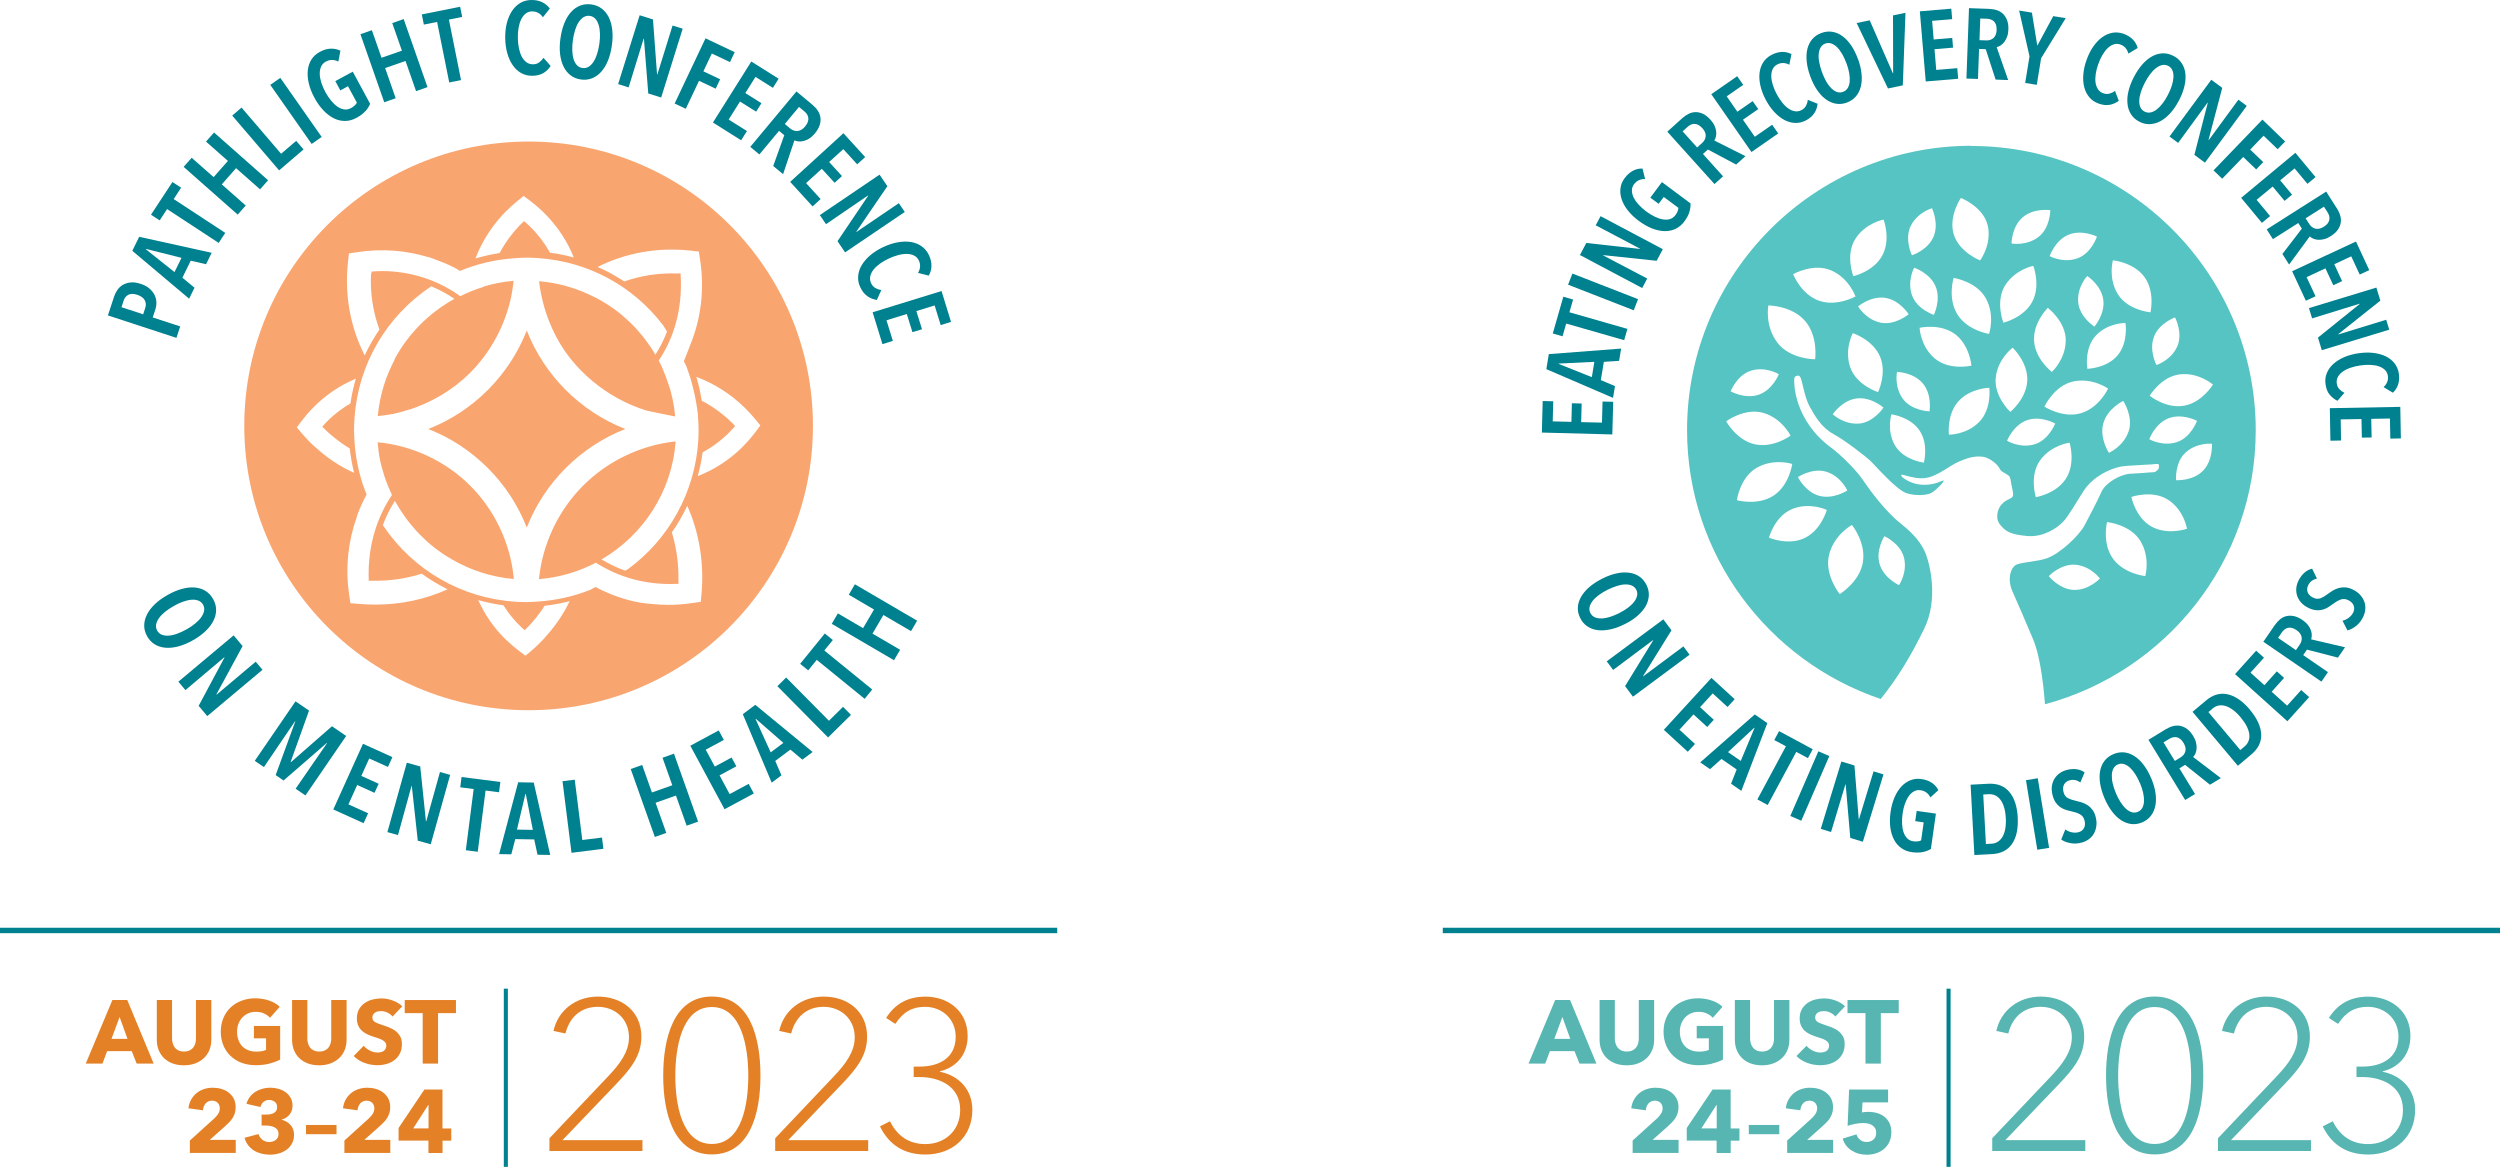 <?xml version="1.0" encoding="UTF-8"?>
<svg xmlns="http://www.w3.org/2000/svg" id="Layer_1" viewBox="0 0 478.66 223.41">
  <defs>
    <style>.cls-1{stroke-width:.78px;}.cls-1,.cls-2{fill:none;stroke:#00818f;stroke-miterlimit:10;}.cls-3{fill:#f9a56f;}.cls-4{fill:#00818f;}.cls-5{fill:#e48126;}.cls-6{fill:#56c4c2;}.cls-7{fill:#57b6b2;}.cls-2{stroke-width:1.04px;}</style>
  </defs>
  <g>
    <g>
      <path class="cls-3" d="M119.72,82.14c-8.62-3.38-15.49-10.25-18.86-18.86-3.38,8.62-10.25,15.49-18.86,18.86,8.62,3.38,15.49,10.25,18.86,18.86,3.38-8.62,10.25-15.49,18.86-18.86Z"></path>
      <path class="cls-3" d="M101.21,27.1c-30.07,0-54.44,24.37-54.44,54.44s24.37,54.44,54.44,54.44,54.44-24.37,54.44-54.44-24.37-54.44-54.44-54.44Zm-4.26,13.31c.68-.69,1.4-1.35,2.17-1.97l1.13-.92,1.17,.87c1.1,.82,2.12,1.72,3.05,2.67,2.36,2.41,4.18,5.2,5.39,8.24-1.49-.41-3.01-.72-4.56-.92-.54-.99-1.18-1.93-1.88-2.83-.9-1.15-1.91-2.23-3.08-3.22-.82,.76-1.56,1.57-2.24,2.42-.94,1.17-1.76,2.4-2.44,3.7-1.57,.24-3.11,.59-4.63,1.04,1.28-3.36,3.28-6.45,5.91-9.1Zm-36.59,45.19c-.3-.27-.6-.52-.89-.81-.57-.57-1.13-1.18-1.67-1.81l-.97-1.15,.9-1.2c.63-.84,1.3-1.62,2.01-2.36,2.41-2.51,5.26-4.46,8.39-5.77-.45,1.55-.8,3.13-1.03,4.74-1.04,.61-2.04,1.31-2.98,2.09-.86,.71-1.67,1.49-2.41,2.36,1.04,1.1,2.17,2.05,3.35,2.91,.62,.45,1.26,.88,1.91,1.27,.17,1.58,.44,3.13,.83,4.67-2.67-1.2-5.18-2.86-7.44-4.94Zm43.91,36.56c-.78,.84-1.61,1.66-2.51,2.42l-1.15,.97-1.2-.9c-.76-.57-1.47-1.19-2.16-1.83-.21-.19-.42-.38-.63-.58-2.15-2.15-3.83-4.64-5.06-7.34,1.57,.44,3.18,.78,4.82,.99,.56,.88,1.17,1.72,1.85,2.52,.68,.8,1.42,1.55,2.23,2.25,1.05-1.01,1.99-2.09,2.82-3.23,.35-.47,.68-.96,.99-1.45,1.62-.17,3.21-.47,4.79-.87-1.2,2.52-2.82,4.89-4.81,7.03Zm30.06-8.74l-.15,1.81-1.8,.26c-1.49,.21-2.97,.32-4.44,.32-1.01,0-2.02-.06-3.01-.16h0c-3.23-.2-6.17-1.1-8.68-2.19-.17-.07-.34-.15-.51-.23-.18-.08-.35-.16-.52-.24-.21-.1-.43-.19-.64-.29l-.02-.04c-.18-.09-.36-.18-.54-.27l-1.02,.55c-3.17,1.26-6.49,1.99-9.9,2.23-.77,.05-1.53,.11-2.31,.11s-1.49-.03-2.23-.08c-10.15-.68-19.45-6.01-25.18-14.54l-.08-.11c.65-1.75,1.45-3.29,2.31-4.65,0,0,0,0,0-.01,.22,.41,.47,.81,.71,1.2,.13,.22,.26,.44,.4,.66,.29,.45,.6,.89,.91,1.33,.11,.15,.23,.31,.34,.46,1.09,1.44,2.31,2.78,3.66,4,.09,.08,.17,.16,.26,.24,.45,.4,.92,.79,1.4,1.16,.06,.04,.11,.08,.17,.13,.56,.43,1.14,.83,1.73,1.22,.2,.13,.41,.25,.61,.37,.29,.18,.59,.36,.89,.53,3.5,2.01,7.46,3.31,11.69,3.67v-.02c-.59-6.65-3.58-13.06-8.29-17.79-4.71-4.73-11.11-7.75-17.76-8.37h-.02s0,0,0,0c.09,1.16,.23,2.31,.46,3.42,0,.01,0,.02,0,.03,.14,.69,.33,1.35,.52,2.02,.45,1.6,1.05,3.13,1.76,4.6-2.56,3.85-4.73,9.25-4.45,16.46l.56-.02c3.35,.08,6.58-.4,9.59-1.35,1.56,1.14,3.22,2.13,4.95,2.99-4.21,1.91-8.91,2.93-13.83,2.93-.98,0-1.97-.04-2.97-.12l-1.81-.15-.26-1.8c-.72-5.08-.17-10.1,1.49-14.71h-.02s.46-1.58,1.65-3.83c0-.01-.01-.03-.02-.04l.05-.02c.07-.13,.14-.27,.22-.41-.26-.64-.51-1.29-.73-1.95-.88-2.65-1.41-5.4-1.59-8.19-.05-.74-.09-1.48-.09-2.23,0-.81,.04-1.62,.1-2.42,.74-10.17,6.1-19.38,14.68-25.07,1.45,.6,2.95,1.38,4.44,2.4-4.85,2.67-8.86,6.69-11.48,11.58,.01,.02,.03,.03,.04,.05-.82,1.54-1.51,3.16-2.04,4.85-.6,1.91-1.01,3.9-1.2,5.96,1-.09,1.98-.23,2.94-.41,.09-.02,.18-.04,.28-.06,.98-.22,1.93-.49,2.87-.8,.01,0,.02,.02,.03,.02,4.31-1.41,8.3-3.79,11.51-6.98,4.01-3.99,6.79-9.19,7.94-14.73,.11-.52,.18-1.05,.27-1.58,.06-.42,.12-.85,.16-1.28,0-.02,0-.04,0-.07-2,.17-3.94,.55-5.8,1.11,.02,.02,.03,.03,.05,.05-1.54,.46-3.02,1.07-4.45,1.78-7.5-5.45-15.53-4.87-16.97-4.71-.06,.19-.1,.43-.12,.71,0,.08-.01,.17-.02,.26-.02,.75-.02,1.5,.02,2.24,.01,.21,.02,.41,.04,.59,.18,2.53,.73,4.98,1.57,7.3-1.07,1.57-2.02,3.22-2.82,4.95-2.72-5.34-3.88-11.47-3.21-17.78l.19-1.75,1.74-.26c4.62-.69,9.18-.32,13.42,.96v-.03s.31,.09,.85,.29c.3,.11,.7,.26,1.13,.43,1.25,.47,2.47,1,3.64,1.65l.03,.06c.15,.08,.3,.16,.46,.25,3.34-1.39,6.86-2.19,10.47-2.43,.74-.05,1.47-.11,2.21-.11s1.53,.03,2.29,.09c9.53,.65,18.19,5.3,23.99,12.96l.67,1.1c-.62,1.67-1.39,3.13-2.22,4.43,0,0,0,0,0,0-.98-1.67-2.12-3.23-3.4-4.66-.16-.17-.31-.35-.47-.52-.34-.36-.67-.71-1.03-1.04-.31-.3-.63-.58-.95-.86-.25-.22-.5-.46-.76-.67-.62-.51-1.27-.99-1.93-1.44-.14-.1-.28-.18-.43-.28-.62-.41-1.26-.8-1.92-1.16-.09-.05-.18-.1-.27-.15-.23-.12-.47-.22-.7-.34-1.59-.8-3.25-1.45-4.99-1.95-1.71-.49-3.48-.83-5.31-.99-.04,0-.07,0-.11,0,0,0,0,0,0,0v.02c.62,5.35,2.72,10.72,6.11,14.92,2.45,3.04,5.52,5.59,8.94,7.47,1.71,.94,3.51,1.72,5.38,2.31,.48,.15,5.61,1.18,5.61,1.17,0,0,0,0,0,0,0,0,0,0,.01,0,0-.02,0-.04,0-.06-.05-.49-.1-.98-.17-1.47-.02-.13-.04-.27-.06-.4-.15-.96-.35-1.89-.6-2.81-.02-.09-.05-.19-.07-.28-.14-.5-.33-.98-.49-1.47-.49-1.46-1.05-2.88-1.75-4.22,2.45-3.65,4.68-9.12,4.18-16.69l-.54,.03h0c-3.56-.15-7.02,.39-10.24,1.52-1.62-1.07-3.32-2-5.1-2.78,5.31-2.66,11.38-3.8,17.63-3.14l1.75,.19,.26,1.74c.83,5.55,.15,11.03-1.83,15.94h.01s-.94,2.39-.94,2.39l-.37,.95s0,0,0,0l.48,.94c.11,.29,.19,.58,.3,.87,.15,.39,.28,.79,.41,1.19,.22,.69,.4,1.4,.58,2.1,.12,.49,.23,.96,.32,1.41,.16,.76,.29,1.48,.38,2.06,.07,.45,.12,.84,.16,1.13,.02,.18,.04,.3,.05,.4,.01,.12,.02,.2,.02,.2,0,0,0-.02-.01-.03,.01,.15,.01,.31,.02,.46,.06,.8,.11,1.6,.11,2.41,0,.68-.02,1.35-.06,2.03-.61,9.79-5.59,18.9-13.52,24.66l-.49,.25c-1.68-.6-3.17-1.35-4.51-2.15,7.94-4.62,13.47-12.93,14.19-22.59h-.05c-6.65,.71-13.02,3.77-17.73,8.52-4.72,4.76-7.74,11.17-8.39,17.83,0,0,0,0,0,0v.02c3.9-.32,7.58-1.42,10.88-3.15,3.52,2.23,8.23,4.08,14.23,4.08,.53,0,1.07-.01,1.62-.04l-.03-.54c.07-3.25-.38-6.38-1.26-9.31,1.13-1.61,2.12-3.31,2.95-5.09,2.24,5.02,3.23,10.72,2.75,16.65Zm7.74-27.75c-2.47,2.42-5.35,4.28-8.48,5.49,.41-1.49,.73-3.01,.93-4.55,1.09-.58,2.13-1.27,3.12-2.05,1.11-.87,2.16-1.86,3.11-2.99-.79-.86-1.65-1.63-2.54-2.34-1.21-.96-2.49-1.81-3.85-2.5-.25-1.54-.58-3.07-1.04-4.57,3.4,1.26,6.54,3.24,9.23,5.87,.74,.72,1.44,1.48,2.11,2.3l.92,1.13-.87,1.17c-.81,1.09-1.7,2.1-2.64,3.03Z"></path>
    </g>
    <g>
      <path class="cls-4" d="M26.93,54.34c.67,.22,1.22,.51,1.65,.88,.43,.37,.76,.77,.99,1.21,.22,.44,.35,.9,.37,1.39,.02,.48-.04,.95-.19,1.41l-.51,1.55,5.26,1.72-.72,2.19-13.12-4.3,1.19-3.62c.14-.42,.34-.83,.61-1.23,.27-.4,.61-.73,1.03-.98,.42-.25,.91-.41,1.48-.48,.57-.07,1.22,.02,1.96,.27Zm-.66,2.1c-.7-.23-1.27-.23-1.7,0-.43,.23-.73,.6-.9,1.12l-.41,1.26,4.15,1.36,.41-1.26c.17-.52,.13-1-.12-1.46-.25-.45-.73-.79-1.43-1.02Z"></path>
      <path class="cls-4" d="M39.45,50.59l-2.93-.68-1.6,3.26,2.32,1.92-1.03,2.1-10.88-9.17,1.32-2.68,13.88,3.06-1.08,2.19Zm-11.49-2.93l-.03,.07,5.48,4.37,1.34-2.73-6.79-1.71Z"></path>
      <path class="cls-4" d="M33.25,38.11l9.88,6.48-1.26,1.92-9.88-6.48-1.42,2.17-1.66-1.09,4.11-6.26,1.66,1.09-1.42,2.17Z"></path>
      <path class="cls-4" d="M49.79,36.25l-4.59-4.05-2.74,3.1,4.59,4.05-1.54,1.74-10.35-9.14,1.54-1.74,4.2,3.7,2.74-3.1-4.2-3.7,1.54-1.74,10.35,9.14-1.54,1.74Z"></path>
      <path class="cls-4" d="M53.44,32.62l-8.98-10.49,1.79-1.53,7.57,8.84,2.89-2.47,1.41,1.64-4.68,4.01Z"></path>
      <path class="cls-4" d="M59.67,27.56l-7.92-11.31,1.92-1.34,7.92,11.31-1.92,1.34Z"></path>
      <path class="cls-4" d="M69.92,21.31c-.41,.46-.97,.88-1.68,1.26-.72,.39-1.45,.59-2.18,.59s-1.45-.16-2.15-.51-1.36-.85-1.99-1.52c-.63-.66-1.21-1.47-1.72-2.42-.5-.93-.86-1.83-1.07-2.72-.21-.89-.28-1.72-.2-2.5,.08-.78,.31-1.47,.69-2.08,.38-.61,.91-1.1,1.6-1.47,.72-.39,1.41-.6,2.08-.62,.67-.03,1.29,.1,1.88,.39l-.4,2.08c-.82-.42-1.61-.41-2.39,0-.42,.23-.73,.55-.91,.96s-.27,.87-.26,1.39c.01,.52,.11,1.07,.3,1.67,.19,.59,.44,1.19,.76,1.78,.33,.62,.7,1.17,1.1,1.66,.4,.49,.81,.88,1.23,1.17,.43,.29,.86,.47,1.3,.53,.44,.06,.87-.03,1.31-.26,.27-.15,.51-.31,.7-.5,.19-.18,.32-.36,.41-.54l-1.7-3.14-1.47,.8-.96-1.78,3.34-1.81,3.33,6.16c-.21,.5-.51,.97-.92,1.43Z"></path>
      <path class="cls-4" d="M79.66,17.45l-2.02-5.78-3.9,1.36,2.02,5.78-2.19,.77-4.56-13.03,2.19-.77,1.85,5.28,3.9-1.36-1.85-5.28,2.19-.77,4.56,13.03-2.19,.77Z"></path>
      <path class="cls-4" d="M85.95,3.75l2.32,11.59-2.26,.45-2.32-11.59-2.54,.51-.39-1.95,7.34-1.47,.39,1.95-2.54,.51Z"></path>
      <path class="cls-4" d="M104.06,13.97c-.56,.35-1.27,.53-2.13,.54-.78,.01-1.49-.16-2.12-.51-.64-.35-1.18-.85-1.62-1.49-.45-.64-.8-1.4-1.05-2.27-.25-.88-.39-1.85-.41-2.9-.02-1.05,.09-2.03,.31-2.92,.23-.89,.56-1.67,.99-2.32s.96-1.16,1.58-1.53c.62-.37,1.32-.56,2.09-.57,.79-.01,1.49,.12,2.09,.41,.6,.28,1.1,.69,1.48,1.23l-1.32,1.66c-.54-.76-1.24-1.13-2.08-1.12-.47,0-.88,.15-1.22,.42-.35,.27-.63,.64-.86,1.1-.23,.46-.39,1-.5,1.62-.11,.62-.16,1.28-.14,1.98,.01,.69,.08,1.34,.21,1.96,.13,.62,.31,1.15,.55,1.6s.54,.81,.9,1.07c.36,.26,.78,.39,1.26,.38,.46,0,.85-.13,1.17-.37,.33-.24,.6-.53,.82-.87l1.37,1.56c-.36,.55-.81,1-1.37,1.35Z"></path>
      <path class="cls-4" d="M117.15,8.71c-.15,1.08-.4,2.05-.75,2.9-.35,.85-.78,1.56-1.29,2.13-.51,.57-1.1,.99-1.76,1.25-.66,.26-1.37,.34-2.13,.23-.77-.11-1.44-.38-1.99-.81-.56-.43-1-.99-1.34-1.69s-.55-1.49-.66-2.41c-.1-.91-.08-1.91,.08-2.99,.15-1.08,.4-2.04,.74-2.89,.34-.84,.77-1.55,1.28-2.12,.51-.57,1.1-.98,1.76-1.24,.66-.25,1.38-.33,2.15-.22,.76,.11,1.42,.37,1.98,.8s1.01,.99,1.35,1.68c.34,.69,.55,1.49,.66,2.4,.1,.91,.08,1.9-.08,2.98Zm-2.39-.34c.1-.7,.13-1.36,.11-1.98s-.11-1.18-.26-1.65c-.15-.47-.36-.86-.64-1.16-.28-.3-.62-.48-1.04-.54-.42-.06-.81,.02-1.17,.23-.35,.21-.66,.53-.94,.94s-.51,.92-.7,1.52c-.19,.6-.33,1.24-.43,1.94-.1,.7-.14,1.36-.12,1.98,.02,.63,.1,1.18,.25,1.66,.15,.48,.36,.87,.64,1.17,.28,.3,.63,.48,1.06,.54,.42,.06,.81-.02,1.17-.23,.35-.21,.67-.53,.94-.95,.28-.42,.51-.93,.7-1.53,.19-.6,.33-1.24,.43-1.94Z"></path>
      <path class="cls-4" d="M124.12,17.91l-.83-10.48-.06-.02-2.87,9.32-2.01-.63,4.12-13.18,2.55,.8,.78,10.52,.06,.02,2.91-9.37,1.94,.6-4.12,13.18-2.46-.77Z"></path>
      <path class="cls-4" d="M136.29,10.24l-1.62,3.42,3.21,1.52-.85,1.8-3.19-1.51-2.54,5.36-2.13-1.01,5.91-12.48,5.59,2.65-.9,1.9-3.47-1.64Z"></path>
      <path class="cls-4" d="M136.5,23.46l7.35-11.68,5.23,3.29-1.1,1.75-3.33-2.1-1.95,3.1,3.09,1.94-1.02,1.62-3.09-1.94-2.17,3.45,3.5,2.2-1.11,1.77-5.4-3.4Z"></path>
      <path class="cls-4" d="M148.04,31.79l2.12-5.9-1-.84-3.77,4.52-1.74-1.45,8.84-10.61,3.03,2.52c.44,.37,.8,.76,1.07,1.18s.44,.87,.5,1.34c.06,.47,0,.96-.17,1.46-.17,.5-.47,1.02-.91,1.55-.34,.41-.7,.73-1.06,.96s-.72,.38-1.07,.47-.67,.12-.97,.09c-.31-.03-.58-.1-.81-.2l-2.17,6.47-1.89-1.57Zm6.12-7.59c.27-.32,.44-.62,.53-.91s.11-.55,.06-.79c-.04-.24-.14-.46-.27-.66-.14-.2-.3-.37-.48-.52l-1.02-.85-2.72,3.27,1.02,.85c.44,.37,.92,.53,1.43,.49s1-.33,1.46-.88Z"></path>
      <path class="cls-4" d="M151.29,34.82l10.19-9.31,4.17,4.56-1.53,1.39-2.66-2.91-2.71,2.47,2.46,2.69-1.41,1.29-2.46-2.69-3.01,2.75,2.79,3.05-1.54,1.41-4.3-4.71Z"></path>
      <path class="cls-4" d="M160.35,46.18l5.88-8.71-.03-.05-8.05,5.5-1.18-1.74,11.43-7.74,1.5,2.21-5.95,8.71,.03,.05,8.11-5.51,1.14,1.68-11.43,7.74-1.44-2.13Z"></path>
      <path class="cls-4" d="M166.08,56.71c-.55-.37-1-.94-1.37-1.72-.33-.71-.47-1.42-.4-2.15,.06-.73,.29-1.42,.69-2.09s.95-1.3,1.64-1.89c.7-.59,1.52-1.11,2.48-1.56,.95-.45,1.88-.75,2.79-.91s1.75-.18,2.52-.05c.77,.13,1.45,.4,2.04,.82,.59,.42,1.05,.98,1.38,1.67,.34,.72,.5,1.41,.49,2.08s-.18,1.29-.52,1.86l-2.05-.52c.47-.81,.52-1.59,.16-2.36-.2-.42-.49-.74-.88-.94-.39-.2-.84-.32-1.35-.33-.51-.02-1.07,.05-1.68,.21s-1.23,.38-1.87,.68c-.62,.29-1.19,.62-1.7,.99-.51,.37-.92,.75-1.23,1.16-.31,.41-.51,.83-.6,1.26-.09,.44-.03,.87,.17,1.31,.19,.41,.47,.72,.82,.92,.35,.2,.73,.33,1.13,.39l-.86,1.89c-.65-.1-1.25-.33-1.79-.7Z"></path>
      <path class="cls-4" d="M167.08,59.79l13.19-4.07,1.82,5.91-1.98,.61-1.16-3.76-3.5,1.08,1.08,3.48-1.83,.56-1.08-3.48-3.89,1.2,1.22,3.95-1.99,.62-1.88-6.09Z"></path>
    </g>
    <g>
      <path class="cls-4" d="M36.95,122.58c-.95,.54-1.87,.93-2.75,1.17-.89,.24-1.71,.33-2.48,.27-.77-.06-1.45-.27-2.06-.63-.61-.36-1.1-.88-1.48-1.55-.38-.68-.58-1.37-.57-2.07,0-.71,.18-1.4,.52-2.09,.34-.69,.84-1.35,1.51-1.99,.66-.64,1.47-1.22,2.42-1.76s1.86-.93,2.74-1.17c.88-.24,1.7-.34,2.46-.28,.77,.06,1.45,.27,2.06,.64,.6,.37,1.1,.89,1.48,1.57,.38,.67,.57,1.35,.58,2.06,0,.71-.17,1.4-.51,2.09-.34,.69-.84,1.35-1.5,1.98s-1.46,1.22-2.41,1.76Zm-1.19-2.1c.61-.35,1.16-.72,1.64-1.12,.48-.4,.87-.81,1.15-1.21,.28-.41,.46-.81,.53-1.22s0-.79-.2-1.15c-.21-.37-.51-.63-.89-.78-.38-.15-.82-.21-1.32-.17s-1.04,.16-1.63,.37c-.59,.21-1.19,.49-1.8,.84-.61,.35-1.16,.72-1.65,1.11-.49,.4-.87,.8-1.16,1.21-.29,.41-.47,.82-.54,1.22s0,.79,.21,1.17,.51,.63,.89,.78c.38,.15,.83,.2,1.33,.17,.5-.04,1.05-.16,1.63-.38s1.19-.49,1.8-.84Z"></path>
      <path class="cls-4" d="M38.03,135.15l4.96-9.27-.04-.04-7.45,6.29-1.35-1.61,10.58-8.87,1.72,2.05-5.03,9.27,.04,.04,7.5-6.32,1.3,1.55-10.58,8.87-1.65-1.97Z"></path>
      <path class="cls-4" d="M56.6,151.01l6.02-8.73-.05-.03-8.28,7.19-1.51-1.04,3.76-10.28-.05-.03-5.96,8.78-1.75-1.2,7.8-11.39,2.59,1.77-3.52,9.83,.06,.04,7.85-6.87,2.72,1.86-7.8,11.39-1.88-1.29Z"></path>
      <path class="cls-4" d="M63.81,154.99l5.69-12.58,5.63,2.55-.85,1.88-3.59-1.62-1.51,3.34,3.32,1.5-.79,1.74-3.32-1.5-1.68,3.71,3.77,1.7-.86,1.9-5.81-2.63Z"></path>
      <path class="cls-4" d="M79.99,160.96l-1.14-10.45-.06-.02-2.59,9.4-2.03-.57,3.72-13.29,2.57,.72,1.09,10.49,.06,.02,2.63-9.45,1.95,.55-3.72,13.29-2.48-.69Z"></path>
      <path class="cls-4" d="M92.97,151.36l-1.5,11.72-2.28-.29,1.5-11.72-2.57-.33,.25-1.97,7.43,.95-.25,1.97-2.57-.33Z"></path>
      <path class="cls-4" d="M102.92,163.66l-.64-2.94-3.63-.06-.75,2.91-2.34-.04,3.65-13.75,2.98,.05,3.16,13.86-2.44-.04Zm-2.25-11.64h-.08s-1.61,6.82-1.61,6.82l3.04,.05-1.35-6.87Z"></path>
      <path class="cls-4" d="M109.42,163.27l-1.72-13.7,2.34-.29,1.45,11.55,3.77-.47,.27,2.15-6.11,.77Z"></path>
      <path class="cls-4" d="M131.47,158.09l-2.05-5.77-3.9,1.38,2.05,5.77-2.19,.78-4.62-13.01,2.19-.78,1.87,5.27,3.9-1.38-1.87-5.27,2.19-.78,4.62,13.01-2.19,.78Z"></path>
      <path class="cls-4" d="M138.72,154.93l-6.55-12.15,5.44-2.93,.98,1.82-3.47,1.87,1.74,3.23,3.21-1.73,.91,1.68-3.21,1.73,1.93,3.59,3.64-1.96,.99,1.84-5.61,3.02Z"></path>
      <path class="cls-4" d="M153.63,145.45l-2.3-1.93-2.9,2.17,1.19,2.76-1.87,1.4-5.53-13.11,2.39-1.79,10.98,9.03-1.95,1.46Zm-8.91-7.83l-.06,.05,2.9,6.38,2.43-1.82-5.27-4.6Z"></path>
      <path class="cls-4" d="M158.55,141.2l-9.71-9.82,1.68-1.66,8.19,8.28,2.7-2.67,1.52,1.54-4.38,4.33Z"></path>
      <path class="cls-4" d="M157.83,124.55l9.17,7.46-1.45,1.79-9.17-7.46-1.64,2.01-1.54-1.25,4.72-5.81,1.54,1.25-1.64,2.01Z"></path>
      <path class="cls-4" d="M174.43,120.84l-5.29-3.09-2.09,3.57,5.29,3.09-1.17,2-11.92-6.97,1.17-2,4.83,2.83,2.09-3.57-4.83-2.83,1.17-2,11.92,6.97-1.17,2Z"></path>
    </g>
    <g>
      <g>
        <path class="cls-5" d="M123.01,220.38h-17.81v-2.45l11.31-11.93c2.17-2.29,3.92-4.62,3.92-7.39,0-3.55-2.7-5.84-5.96-5.84s-5.43,2-6.21,5.11l-2.29-.49c.86-3.92,4.25-6.58,8.5-6.58,4.57,0,8.33,2.78,8.33,7.68,0,3.68-2.08,6.21-4.98,9.23l-10.13,10.58h15.32v2.08Z"></path>
        <path class="cls-5" d="M145.6,205.96c0,7.19-2,15.07-9.31,15.07s-9.31-7.88-9.31-15.07,2-15.16,9.31-15.16,9.31,7.88,9.31,15.16Zm-16.3,0c0,5.35,1.18,13.07,6.99,13.07s6.98-7.72,6.98-13.07-1.23-13.15-6.98-13.15-6.99,7.8-6.99,13.15Z"></path>
        <path class="cls-5" d="M166.23,220.38h-17.81v-2.45l11.31-11.93c2.17-2.29,3.92-4.62,3.92-7.39,0-3.55-2.7-5.84-5.96-5.84s-5.43,2-6.21,5.11l-2.29-.49c.86-3.92,4.25-6.58,8.5-6.58,4.57,0,8.33,2.78,8.33,7.68,0,3.68-2.08,6.21-4.98,9.23l-10.13,10.58h15.32v2.08Z"></path>
        <path class="cls-5" d="M174.94,204.21h1.18c3.64,0,6.86-1.63,6.86-5.72,0-3.43-2.66-5.72-5.88-5.72-2.45,0-4.17,.98-5.68,3.27l-1.76-1.14c1.72-2.74,4.21-4.08,7.52-4.08,4.37,0,8.09,2.78,8.09,7.56,0,3.39-2.04,5.96-5.31,6.74v.08c3.8,.78,6.21,3.55,6.21,7.31,0,5.11-3.76,8.54-8.99,8.54-4.04,0-6.94-1.8-8.7-5.39l1.92-.98c1.43,2.9,3.72,4.37,6.78,4.37,3.76,0,6.66-2.61,6.66-6.54,0-4.58-4.04-6.29-7.72-6.29h-1.18v-2Z"></path>
      </g>
      <g>
        <path class="cls-5" d="M26.17,203.64l-.95-2.39h-4.71l-.89,2.39h-3.2l5.1-12.17h2.85l5.05,12.17h-3.27Zm-3.27-8.92l-1.55,4.18h3.06l-1.51-4.18Z"></path>
        <path class="cls-5" d="M40.09,201.05c-.25,.6-.6,1.12-1.06,1.55s-1.01,.76-1.66,1.01c-.65,.24-1.37,.36-2.16,.36s-1.52-.12-2.17-.36c-.64-.24-1.19-.58-1.63-1.01-.45-.43-.79-.95-1.03-1.55-.24-.6-.36-1.27-.36-2v-7.58h2.92v7.34c0,.33,.04,.65,.13,.95,.09,.3,.22,.56,.39,.8,.18,.23,.41,.42,.71,.56s.64,.21,1.06,.21,.77-.07,1.06-.21,.53-.32,.71-.56c.18-.24,.32-.5,.4-.8,.08-.3,.12-.61,.12-.95v-7.34h2.94v7.58c0,.73-.12,1.4-.37,2Z"></path>
        <path class="cls-5" d="M51.55,203.66c-.8,.19-1.67,.29-2.6,.29s-1.87-.16-2.69-.46c-.82-.31-1.52-.75-2.11-1.31s-1.05-1.23-1.38-2.02c-.33-.79-.5-1.66-.5-2.62s.17-1.86,.51-2.65c.34-.79,.8-1.46,1.4-2.02,.6-.56,1.29-.98,2.1-1.28,.8-.3,1.67-.45,2.59-.45s1.86,.15,2.68,.44c.83,.29,1.5,.69,2.01,1.18l-1.86,2.11c-.29-.33-.67-.6-1.13-.82s-1-.32-1.6-.32c-.52,0-.99,.09-1.43,.28-.44,.19-.81,.45-1.13,.79-.32,.34-.57,.74-.75,1.2-.18,.46-.27,.97-.27,1.52s.08,1.08,.24,1.55c.16,.47,.4,.87,.71,1.21s.71,.6,1.17,.79c.46,.19,.99,.28,1.59,.28,.34,0,.67-.03,.98-.08,.31-.05,.6-.13,.86-.25v-2.22h-2.32v-2.37h5.02v6.45c-.6,.31-1.29,.56-2.09,.76Z"></path>
        <path class="cls-5" d="M65.99,201.05c-.25,.6-.6,1.12-1.06,1.55s-1.01,.76-1.66,1.01c-.65,.24-1.37,.36-2.16,.36s-1.52-.12-2.17-.36c-.64-.24-1.19-.58-1.63-1.01-.45-.43-.79-.95-1.03-1.55-.24-.6-.36-1.27-.36-2v-7.58h2.92v7.34c0,.33,.04,.65,.13,.95,.09,.3,.22,.56,.39,.8,.18,.23,.41,.42,.71,.56s.64,.21,1.06,.21,.77-.07,1.06-.21,.53-.32,.71-.56c.18-.24,.32-.5,.4-.8,.08-.3,.12-.61,.12-.95v-7.34h2.94v7.58c0,.73-.12,1.4-.37,2Z"></path>
        <path class="cls-5" d="M75.16,194.63c-.25-.32-.58-.58-.99-.76-.41-.19-.8-.28-1.18-.28-.2,0-.39,.02-.59,.05-.2,.03-.38,.1-.54,.2-.16,.1-.29,.22-.4,.38-.11,.16-.16,.35-.16,.59,0,.21,.04,.38,.13,.52,.09,.14,.21,.26,.38,.36,.17,.1,.36,.2,.59,.28,.23,.09,.49,.17,.77,.27,.41,.14,.84,.29,1.29,.46,.45,.17,.85,.39,1.22,.66,.37,.28,.67,.62,.91,1.02,.24,.41,.36,.91,.36,1.52,0,.7-.13,1.3-.39,1.81s-.6,.93-1.04,1.26c-.44,.33-.93,.58-1.5,.74-.56,.16-1.14,.24-1.74,.24-.87,0-1.71-.15-2.53-.46-.81-.3-1.49-.74-2.03-1.3l1.92-1.96c.3,.37,.69,.67,1.18,.92,.49,.25,.97,.37,1.45,.37,.22,0,.43-.02,.64-.07s.39-.12,.54-.22c.15-.1,.28-.24,.37-.41s.14-.38,.14-.62-.06-.42-.17-.58c-.12-.16-.28-.31-.49-.44s-.48-.25-.79-.36c-.32-.11-.67-.23-1.07-.35-.39-.13-.77-.27-1.14-.45s-.7-.39-1-.66c-.29-.27-.53-.6-.7-.98s-.27-.85-.27-1.4c0-.68,.14-1.25,.41-1.74,.28-.48,.64-.88,1.08-1.19,.45-.31,.95-.54,1.51-.68,.56-.14,1.13-.21,1.7-.21,.69,0,1.39,.13,2.11,.38,.72,.25,1.34,.62,1.88,1.12l-1.87,1.98Z"></path>
        <path class="cls-5" d="M83.87,193.98v9.66h-2.94v-9.66h-3.44v-2.51h9.81v2.51h-3.44Z"></path>
        <path class="cls-5" d="M36.35,220.77v-2.4l4.74-4.29c.3-.29,.54-.58,.72-.88,.18-.3,.27-.63,.27-1,0-.43-.14-.79-.41-1.06-.28-.27-.64-.4-1.1-.4s-.87,.17-1.18,.51c-.3,.34-.48,.78-.54,1.33l-2.77-.38c.07-.62,.24-1.17,.51-1.65s.61-.89,1.02-1.24c.41-.34,.89-.6,1.42-.78,.53-.18,1.1-.27,1.69-.27,.56,0,1.11,.07,1.63,.22,.53,.15,1,.38,1.41,.69,.41,.31,.74,.7,.99,1.17,.25,.47,.37,1.02,.37,1.65,0,.44-.06,.83-.17,1.18-.12,.35-.27,.67-.47,.97-.2,.3-.43,.58-.69,.83s-.52,.51-.8,.76l-2.82,2.51h4.97v2.51h-8.8Z"></path>
        <path class="cls-5" d="M56.3,217.23c0,.66-.13,1.24-.4,1.72s-.62,.89-1.06,1.2c-.44,.31-.93,.55-1.47,.7s-1.1,.23-1.66,.23-1.09-.06-1.61-.19-1-.32-1.43-.58-.8-.59-1.13-1c-.32-.41-.56-.9-.72-1.47l2.68-.71c.11,.4,.35,.75,.7,1.06,.36,.3,.81,.46,1.36,.46,.21,0,.42-.03,.63-.09s.4-.15,.57-.27,.3-.28,.41-.47c.11-.19,.16-.44,.16-.72,0-.31-.07-.57-.21-.77-.14-.21-.33-.37-.57-.49-.24-.12-.5-.21-.8-.26s-.6-.08-.89-.08h-.77v-2.1h.84c.27,0,.54-.02,.79-.06s.48-.12,.68-.22c.2-.11,.36-.26,.48-.44s.18-.43,.18-.73c0-.44-.15-.77-.46-1s-.67-.35-1.07-.35-.77,.12-1.07,.37c-.3,.25-.5,.58-.59,.99l-2.68-.62c.15-.52,.37-.97,.67-1.35s.65-.71,1.06-.96c.41-.26,.85-.45,1.33-.58,.48-.13,.97-.2,1.48-.2,.54,0,1.06,.07,1.57,.21,.51,.14,.96,.35,1.37,.64,.4,.29,.72,.65,.97,1.08,.25,.43,.37,.94,.37,1.52,0,.68-.19,1.25-.58,1.71s-.87,.78-1.47,.94v.05c.34,.08,.66,.21,.95,.39s.53,.39,.74,.63,.37,.52,.48,.82c.11,.3,.17,.63,.17,.97Z"></path>
        <path class="cls-5" d="M58.59,217.16v-1.77h5.84v1.77h-5.84Z"></path>
        <path class="cls-5" d="M65.94,220.77v-2.4l4.74-4.29c.3-.29,.54-.58,.72-.88,.18-.3,.27-.63,.27-1,0-.43-.14-.79-.41-1.06-.28-.27-.64-.4-1.1-.4s-.87,.17-1.18,.51c-.3,.34-.48,.78-.54,1.33l-2.77-.38c.07-.62,.24-1.17,.51-1.65s.61-.89,1.02-1.24c.41-.34,.89-.6,1.42-.78,.53-.18,1.1-.27,1.69-.27,.56,0,1.11,.07,1.63,.22,.53,.15,1,.38,1.41,.69,.41,.31,.74,.7,.99,1.17,.25,.47,.37,1.02,.37,1.65,0,.44-.06,.83-.17,1.18-.12,.35-.27,.67-.47,.97-.2,.3-.43,.58-.69,.83s-.52,.51-.8,.76l-2.82,2.51h4.97v2.51h-8.8Z"></path>
        <path class="cls-5" d="M84.73,218.39v2.37h-2.7v-2.37h-5.72v-2.42l4.95-7.37h3.46v7.46h1.68v2.34h-1.67Zm-2.68-6.84h-.05l-2.89,4.5h2.94v-4.5Z"></path>
      </g>
      <line class="cls-1" x1="96.85" y1="189.3" x2="96.85" y2="223.41"></line>
    </g>
    <line class="cls-2" y1="178.15" x2="202.42" y2="178.15"></line>
  </g>
  <g>
    <g>
      <g>
        <path class="cls-4" d="M308.7,83.18l-13.49-.36,.16-6.04,2.02,.05-.1,3.85,3.58,.09,.09-3.56,1.87,.05-.09,3.56,3.98,.1,.11-4.04,2.04,.05-.17,6.23Z"></path>
        <path class="cls-4" d="M310.01,69.09l-2.93,.19-.58,3.5,2.71,1.14-.37,2.26-12.77-5.5,.47-2.88,13.85-1.06-.39,2.35Zm-11.58,.51v.08s6.35,2.53,6.35,2.53l.48-2.93-6.83,.33Z"></path>
        <path class="cls-4" d="M300.49,59.79l11.1,3.18-.62,2.16-11.1-3.18-.7,2.44-1.87-.54,2.02-7.04,1.87,.54-.7,2.44Z"></path>
        <path class="cls-4" d="M312.8,59.41l-12.57-4.9,.83-2.13,12.57,4.9-.83,2.13Z"></path>
        <path class="cls-4" d="M317.18,49.93l-10.21-1.08-.03,.05,8.44,4.43-.96,1.82-11.92-6.32,1.22-2.31,10.25,1.14,.03-.05-8.48-4.47,.93-1.75,11.92,6.32-1.18,2.22Z"></path>
        <path class="cls-4" d="M323.46,40.59c-.17,.57-.5,1.18-.97,1.81-.48,.64-1.04,1.12-1.69,1.42-.65,.31-1.35,.45-2.12,.43-.76-.02-1.56-.19-2.39-.52-.83-.33-1.67-.81-2.52-1.44-.83-.62-1.51-1.27-2.07-1.97-.56-.7-.96-1.41-1.2-2.13s-.33-1.43-.24-2.13c.08-.7,.35-1.35,.81-1.96,.48-.64,1.01-1.11,1.58-1.41,.58-.3,1.19-.44,1.83-.42l.5,2.01c-.89-.03-1.6,.3-2.12,.99-.28,.38-.42,.79-.41,1.22s.12,.89,.34,1.34c.22,.45,.54,.9,.95,1.35,.41,.45,.88,.87,1.41,1.27,.55,.41,1.1,.75,1.65,1.02s1.08,.45,1.58,.53c.5,.09,.95,.07,1.37-.06,.41-.13,.76-.39,1.05-.77,.18-.24,.32-.49,.41-.73,.09-.24,.14-.46,.14-.65l-2.8-2.08-.98,1.31-1.59-1.18,2.22-2.98,5.48,4.09c.02,.52-.05,1.07-.23,1.65Z"></path>
        <path class="cls-4" d="M332.41,31.51l-5.41-2.88-.95,.85,3.85,4.28-1.64,1.48-9.03-10.03,2.86-2.58c.42-.37,.85-.66,1.29-.87,.45-.21,.9-.3,1.36-.29,.46,.01,.93,.13,1.39,.36s.92,.6,1.37,1.1c.35,.39,.61,.77,.78,1.16s.27,.75,.31,1.1,.02,.66-.05,.96c-.07,.29-.17,.54-.31,.75l5.96,3-1.79,1.61Zm-6.49-6.98c-.27-.3-.54-.51-.8-.64s-.51-.18-.75-.17c-.24,.01-.46,.07-.68,.17-.21,.11-.4,.24-.57,.39l-.96,.87,2.78,3.09,.96-.87c.42-.37,.64-.81,.68-1.31,.04-.5-.18-1.01-.65-1.53Z"></path>
        <path class="cls-4" d="M335.35,29.12l-7.7-11.08,4.96-3.45,1.15,1.66-3.16,2.2,2.04,2.94,2.93-2.03,1.07,1.53-2.93,2.03,2.27,3.27,3.32-2.31,1.16,1.67-5.12,3.56Z"></path>
        <path class="cls-4" d="M347.4,21.62c-.33,.55-.87,1.02-1.61,1.42-.67,.36-1.37,.52-2.08,.5s-1.4-.22-2.07-.57c-.67-.36-1.31-.86-1.92-1.52-.61-.65-1.16-1.44-1.64-2.34-.48-.91-.82-1.8-1.02-2.68-.2-.88-.26-1.7-.17-2.46,.09-.76,.32-1.44,.7-2.03,.38-.6,.9-1.07,1.57-1.42,.68-.36,1.35-.55,2-.58,.65-.02,1.26,.12,1.84,.42l-.41,2.03c-.81-.42-1.58-.43-2.31-.05-.4,.21-.7,.52-.88,.91-.18,.39-.27,.84-.26,1.34,0,.5,.1,1.04,.28,1.63,.18,.59,.43,1.18,.75,1.79,.32,.6,.67,1.13,1.05,1.61,.38,.48,.78,.86,1.19,1.15s.83,.46,1.26,.53c.43,.07,.85-.01,1.27-.23,.39-.21,.68-.49,.86-.84,.18-.35,.29-.73,.32-1.12l1.88,.75c-.06,.64-.26,1.23-.6,1.78Z"></path>
        <path class="cls-4" d="M355.74,11.3c.37,1,.59,1.95,.68,2.85,.09,.89,.04,1.71-.14,2.43-.18,.73-.5,1.36-.95,1.88-.45,.53-1.03,.92-1.73,1.18-.72,.26-1.41,.33-2.09,.21s-1.32-.4-1.93-.84-1.16-1.03-1.67-1.78-.94-1.61-1.31-2.62c-.37-1-.59-1.95-.68-2.83-.09-.89-.05-1.69,.13-2.42,.18-.73,.5-1.35,.95-1.88,.45-.52,1.04-.91,1.75-1.17,.7-.26,1.4-.33,2.08-.22,.68,.11,1.33,.39,1.93,.83,.61,.44,1.16,1.03,1.67,1.77,.5,.74,.94,1.61,1.3,2.61Zm-2.22,.81c-.23-.65-.51-1.23-.81-1.76-.31-.53-.63-.97-.98-1.31-.35-.34-.71-.58-1.09-.71-.38-.13-.76-.13-1.14,0-.39,.14-.69,.39-.9,.73s-.33,.76-.38,1.24c-.05,.48-.02,1.03,.1,1.63,.11,.6,.28,1.23,.52,1.87,.23,.64,.5,1.23,.8,1.77s.63,.97,.98,1.32c.35,.35,.71,.59,1.09,.72,.38,.13,.77,.13,1.16-.02,.39-.14,.69-.39,.9-.73,.21-.34,.33-.76,.38-1.25,.04-.49,.01-1.04-.1-1.64-.11-.6-.28-1.23-.52-1.87Z"></path>
        <path class="cls-4" d="M364.31,16.34l-2.83,.6-6-12.53,2.5-.52,4.43,10.13h.06s-.03-11.07-.03-11.07l2.39-.5-.51,13.89Z"></path>
        <path class="cls-4" d="M368.71,15.62l-1.13-13.45,6.02-.51,.17,2.01-3.84,.32,.3,3.57,3.55-.3,.16,1.86-3.55,.3,.33,3.97,4.03-.34,.17,2.03-6.21,.52Z"></path>
        <path class="cls-4" d="M382.09,15.25l-1.89-5.83-1.28-.05-.21,5.75-2.21-.08,.49-13.48,3.85,.14c.56,.02,1.07,.11,1.54,.27,.46,.16,.86,.41,1.18,.74,.32,.33,.57,.74,.75,1.23,.17,.49,.25,1.07,.22,1.74-.02,.52-.1,.98-.25,1.37s-.33,.73-.54,1c-.21,.27-.45,.49-.7,.65-.25,.16-.5,.27-.75,.33l2.2,6.3-2.4-.09Zm.19-9.53c.01-.41-.03-.74-.13-1.02-.1-.27-.25-.49-.42-.64-.18-.16-.38-.27-.61-.35-.23-.07-.45-.11-.68-.12l-1.29-.05-.15,4.15,1.29,.05c.56,.02,1.03-.14,1.4-.47,.37-.34,.57-.85,.6-1.55Z"></path>
        <path class="cls-4" d="M390.8,11.14l-.83,5.1-2.22-.36,.83-5.1-1.99-8.76,2.45,.4,1.02,6.27,.06-.03,3-5.57,2.39,.39-4.71,7.67Z"></path>
        <path class="cls-4" d="M403.94,20.06c-.63,.13-1.34,.05-2.13-.23-.72-.26-1.31-.65-1.77-1.2-.46-.54-.79-1.18-.98-1.92-.19-.73-.25-1.55-.18-2.44,.07-.89,.27-1.82,.62-2.79s.77-1.83,1.29-2.57,1.08-1.34,1.7-1.78c.62-.45,1.28-.73,1.97-.86,.7-.12,1.4-.06,2.11,.19,.73,.26,1.32,.62,1.78,1.09,.45,.46,.77,1.01,.94,1.64l-1.78,1.07c-.24-.88-.75-1.46-1.53-1.74-.43-.15-.85-.16-1.26-.03-.41,.13-.8,.37-1.16,.71-.36,.34-.7,.78-1.01,1.31-.31,.53-.58,1.12-.81,1.77-.23,.63-.39,1.26-.48,1.86-.09,.61-.11,1.16-.04,1.65s.22,.92,.46,1.29c.24,.36,.58,.62,1.03,.78,.42,.15,.82,.17,1.2,.06,.38-.11,.73-.28,1.04-.52l.72,1.9c-.51,.38-1.09,.64-1.72,.77Z"></path>
        <path class="cls-4" d="M417.19,19.23c-.49,.95-1.04,1.75-1.64,2.42-.6,.67-1.23,1.18-1.89,1.54-.66,.36-1.34,.55-2.03,.58-.69,.03-1.37-.13-2.04-.48-.68-.35-1.2-.82-1.57-1.4-.37-.58-.6-1.24-.68-1.99-.08-.75-.03-1.56,.18-2.43s.55-1.79,1.05-2.73c.49-.95,1.03-1.75,1.62-2.42,.59-.67,1.21-1.18,1.88-1.54,.66-.36,1.33-.55,2.03-.57,.69-.02,1.37,.15,2.05,.5,.67,.35,1.19,.81,1.57,1.39s.61,1.24,.7,1.98c.08,.75,.03,1.55-.18,2.42-.2,.87-.55,1.78-1.04,2.72Zm-2.1-1.09c.32-.61,.57-1.21,.75-1.79s.28-1.12,.3-1.61c.02-.49-.05-.91-.21-1.28-.16-.37-.42-.65-.78-.84-.37-.19-.75-.25-1.15-.17s-.78,.27-1.17,.56c-.39,.29-.77,.68-1.14,1.17s-.71,1.04-1.03,1.65c-.32,.61-.57,1.2-.76,1.79s-.29,1.12-.31,1.61c-.02,.49,.05,.92,.21,1.29,.16,.37,.42,.65,.8,.84,.37,.19,.75,.25,1.15,.17,.39-.08,.79-.27,1.18-.57,.39-.3,.77-.69,1.14-1.18s.71-1.04,1.03-1.65Z"></path>
        <path class="cls-4" d="M420.15,29.63l2.56-9.94-.05-.03-5.62,7.7-1.66-1.22,8-10.87,2.1,1.55-2.63,9.97,.05,.03,5.67-7.73,1.6,1.18-8,10.87-2.03-1.49Z"></path>
        <path class="cls-4" d="M433.39,25.98l-2.56,2.66,2.5,2.4-1.35,1.4-2.49-2.39-4.02,4.17-1.66-1.6,9.36-9.72,4.35,4.19-1.43,1.48-2.71-2.6Z"></path>
        <path class="cls-4" d="M429.1,37.88l10.38-8.62,3.86,4.65-1.55,1.29-2.46-2.96-2.76,2.29,2.28,2.74-1.44,1.19-2.28-2.74-3.07,2.54,2.58,3.11-1.57,1.3-3.98-4.8Z"></path>
        <path class="cls-4" d="M436.99,48.64l3.73-4.86-.68-1.08-4.86,3.09-1.19-1.87,11.39-7.24,2.07,3.25c.3,.47,.51,.95,.64,1.42s.15,.94,.06,1.39-.28,.89-.59,1.31c-.31,.42-.74,.81-1.31,1.17-.44,.28-.86,.47-1.27,.57s-.79,.14-1.13,.12c-.34-.02-.66-.09-.93-.21s-.51-.26-.69-.43l-3.95,5.38-1.29-2.03Zm7.96-5.24c.34-.22,.6-.45,.76-.69,.16-.24,.26-.48,.29-.72,.03-.24,.01-.47-.06-.7-.07-.23-.16-.44-.29-.63l-.7-1.09-3.51,2.23,.7,1.09c.3,.47,.69,.77,1.18,.89,.49,.12,1.03,0,1.62-.38Z"></path>
        <path class="cls-4" d="M438.85,51.94l12.23-5.7,2.55,5.48-1.83,.85-1.62-3.49-3.25,1.51,1.5,3.23-1.69,.79-1.5-3.23-3.61,1.68,1.71,3.66-1.85,.86-2.63-5.65Z"></path>
        <path class="cls-4" d="M443.8,64.64l8-6.44-.02-.05-9.1,2.81-.6-1.97,12.91-3.93,.76,2.5-8.06,6.42,.02,.05,9.16-2.81,.58,1.9-12.91,3.93-.73-2.41Z"></path>
        <path class="cls-4" d="M446.05,75.58c-.41-.5-.67-1.16-.79-1.99-.11-.75-.04-1.46,.23-2.12,.26-.66,.67-1.25,1.23-1.76,.56-.51,1.25-.95,2.07-1.31,.82-.36,1.74-.61,2.76-.76,1.02-.15,1.97-.17,2.87-.07,.89,.11,1.69,.33,2.37,.66,.69,.34,1.25,.78,1.68,1.34s.71,1.21,.82,1.95c.11,.77,.07,1.46-.13,2.08-.2,.62-.53,1.15-1.01,1.59l-1.78-1.07c.67-.62,.94-1.35,.82-2.16-.07-.45-.25-.83-.56-1.13-.31-.3-.7-.53-1.17-.69-.47-.16-1.02-.25-1.63-.28-.61-.02-1.26,.01-1.94,.11-.67,.1-1.29,.25-1.87,.45s-1.07,.45-1.48,.74c-.41,.29-.71,.63-.92,1.01s-.28,.81-.21,1.27c.06,.44,.23,.8,.51,1.09s.59,.51,.95,.68l-1.33,1.53c-.58-.27-1.07-.66-1.48-1.16Z"></path>
        <path class="cls-4" d="M446.08,78.15l13.49-.25,.11,6.04-2.02,.04-.07-3.85-3.58,.07,.07,3.56-1.87,.03-.07-3.56-3.98,.07,.07,4.04-2.04,.04-.11-6.23Z"></path>
      </g>
      <g>
        <path class="cls-4" d="M311.09,119.49c-.95,.48-1.87,.82-2.75,1.01-.88,.19-1.69,.24-2.43,.15-.75-.09-1.41-.33-1.98-.72-.58-.38-1.04-.91-1.37-1.58-.34-.68-.5-1.37-.46-2.05,.04-.69,.24-1.36,.61-2.01,.37-.65,.89-1.28,1.57-1.87,.68-.59,1.49-1.12,2.45-1.61s1.86-.82,2.73-1.01c.87-.2,1.68-.25,2.42-.15,.75,.09,1.4,.33,1.98,.72s1.03,.92,1.37,1.6c.34,.67,.49,1.35,.46,2.04s-.23,1.36-.59,2.02c-.37,.65-.89,1.28-1.56,1.86-.67,.59-1.48,1.12-2.44,1.6Zm-1.06-2.11c.61-.31,1.16-.65,1.65-1.01s.88-.74,1.18-1.13c.3-.38,.49-.77,.58-1.17s.04-.77-.14-1.13c-.19-.38-.47-.64-.83-.81s-.79-.24-1.28-.23c-.49,0-1.02,.11-1.61,.29-.58,.18-1.18,.43-1.8,.73-.61,.31-1.17,.64-1.66,1.01s-.89,.74-1.19,1.12c-.3,.39-.5,.78-.58,1.17s-.04,.78,.15,1.15c.19,.37,.47,.64,.83,.81,.37,.16,.8,.24,1.29,.23,.49-.01,1.03-.11,1.61-.29s1.18-.43,1.8-.73Z"></path>
        <path class="cls-4" d="M311.15,131.36l5.37-8.75-.03-.05-7.63,5.71-1.23-1.65,10.84-8.04,1.56,2.1-5.44,8.76,.03,.05,7.69-5.73,1.18,1.59-10.84,8.04-1.5-2.02Z"></path>
        <path class="cls-4" d="M318.56,139.73l9.12-9.94,4.45,4.08-1.37,1.49-2.84-2.6-2.42,2.64,2.63,2.41-1.26,1.38-2.63-2.41-2.69,2.93,2.98,2.73-1.38,1.5-4.59-4.21Z"></path>
        <path class="cls-4" d="M331.43,150.06l1.08-2.73-2.91-2.02-2.19,1.96-1.88-1.3,10.45-9.18,2.4,1.66-4.98,12.97-1.96-1.36Zm4.5-10.68l-.06-.04-5.02,4.66,2.44,1.69,2.64-6.31Z"></path>
        <path class="cls-4" d="M343.92,143.96l-5.47,10.17-1.98-1.07,5.47-10.17-2.23-1.2,.92-1.71,6.44,3.47-.92,1.71-2.23-1.2Z"></path>
        <path class="cls-4" d="M342.78,156.23l5.37-12.38,2.1,.91-5.37,12.38-2.1-.91Z"></path>
        <path class="cls-4" d="M354.26,160.43l-.88-10.23-.05-.02-2.75,9.12-1.97-.6,3.95-12.9,2.5,.76,.82,10.28,.05,.02,2.79-9.17,1.9,.58-3.95,12.9-2.41-.74Z"></path>
        <path class="cls-4" d="M368.11,163.14c-.59,.12-1.27,.13-2.05,.02-.79-.11-1.48-.38-2.06-.8-.58-.42-1.05-.97-1.39-1.65-.35-.68-.58-1.46-.69-2.35s-.09-1.85,.06-2.9c.14-1.02,.39-1.94,.74-2.76,.35-.82,.78-1.52,1.3-2.08,.52-.56,1.1-.97,1.75-1.23,.65-.26,1.36-.34,2.11-.23,.79,.11,1.46,.35,2,.72,.54,.36,.95,.83,1.25,1.4l-1.53,1.4c-.4-.8-1.03-1.26-1.88-1.38-.47-.07-.89,0-1.27,.22-.38,.21-.72,.53-1.01,.94-.29,.42-.53,.91-.73,1.48s-.34,1.19-.43,1.84c-.1,.68-.13,1.33-.1,1.94,.03,.61,.12,1.16,.29,1.64s.4,.87,.71,1.17c.31,.3,.7,.49,1.18,.55,.3,.04,.58,.05,.84,.01s.47-.1,.63-.19l.49-3.45-1.62-.23,.28-1.96,3.68,.52-.96,6.77c-.45,.27-.97,.47-1.56,.59Z"></path>
        <path class="cls-4" d="M386.32,156.53c.11,2.13-.24,3.81-1.08,5.03-.83,1.22-2.12,1.88-3.85,1.97l-3.37,.18-.72-13.47,3.39-.18c1.72-.09,3.07,.43,4.03,1.57s1.49,2.77,1.61,4.9Zm-2.28,.12c-.04-.8-.15-1.49-.33-2.08-.18-.59-.41-1.07-.7-1.45-.29-.38-.62-.66-1-.83-.38-.18-.78-.25-1.21-.23l-1.08,.06,.51,9.48,1.08-.06c.43-.02,.83-.14,1.18-.36s.66-.53,.9-.94c.25-.41,.43-.91,.54-1.51,.11-.6,.15-1.29,.11-2.08Z"></path>
        <path class="cls-4" d="M390.07,162.7l-2.17-13.32,2.26-.37,2.17,13.32-2.26,.37Z"></path>
        <path class="cls-4" d="M398.3,149.8c-.63-.45-1.31-.59-2.03-.4-.21,.05-.4,.14-.58,.26-.18,.12-.33,.27-.45,.46-.12,.19-.2,.41-.23,.67-.03,.26,0,.55,.08,.87,.14,.55,.42,.94,.83,1.15s.92,.39,1.53,.52c.36,.08,.73,.18,1.12,.3,.39,.12,.75,.3,1.1,.52,.35,.22,.66,.52,.94,.88s.49,.82,.63,1.37c.17,.64,.21,1.23,.13,1.78-.08,.54-.24,1.03-.49,1.46-.25,.43-.58,.78-.99,1.07-.41,.29-.87,.5-1.37,.63-.73,.19-1.43,.22-2.12,.09s-1.27-.35-1.75-.69l.78-1.93c.37,.27,.78,.45,1.23,.55,.45,.09,.88,.09,1.3-.02,.47-.12,.81-.38,1.04-.78,.22-.4,.26-.89,.11-1.47-.15-.57-.45-.97-.9-1.2-.45-.24-1-.42-1.64-.56-.4-.08-.79-.18-1.15-.31-.37-.13-.71-.3-1.02-.53-.31-.23-.59-.52-.83-.87-.24-.35-.43-.8-.57-1.34-.17-.68-.22-1.29-.13-1.83,.09-.54,.27-1.02,.54-1.43,.27-.41,.6-.75,1.01-1.02,.4-.27,.83-.46,1.29-.58,.66-.17,1.29-.22,1.86-.14,.58,.08,1.1,.28,1.56,.61l-.81,1.9Z"></path>
        <path class="cls-4" d="M411.89,149.02c.41,.99,.68,1.92,.81,2.81s.12,1.7-.03,2.44c-.15,.74-.43,1.38-.86,1.93-.43,.55-.98,.97-1.68,1.26-.7,.29-1.4,.4-2.08,.31s-1.34-.34-1.96-.75c-.63-.41-1.21-.98-1.75-1.7-.54-.72-1.02-1.57-1.43-2.55s-.68-1.92-.82-2.8c-.13-.88-.13-1.69,.02-2.42,.15-.74,.43-1.38,.86-1.92s.99-.96,1.7-1.25c.69-.29,1.38-.39,2.07-.32s1.34,.32,1.97,.74c.63,.41,1.21,.98,1.75,1.69,.54,.71,1.01,1.56,1.42,2.54Zm-2.18,.91c-.26-.63-.56-1.21-.89-1.72-.33-.51-.68-.93-1.04-1.26-.36-.32-.74-.54-1.12-.66s-.77-.09-1.14,.06-.67,.42-.86,.77c-.19,.35-.3,.77-.32,1.26s.03,1.03,.17,1.62c.14,.6,.34,1.21,.6,1.84,.26,.63,.56,1.21,.89,1.73,.33,.52,.67,.94,1.04,1.27,.37,.33,.74,.55,1.12,.67,.38,.11,.77,.09,1.16-.07s.67-.42,.86-.77,.3-.78,.32-1.27c.02-.49-.04-1.03-.17-1.63-.14-.6-.34-1.21-.6-1.84Z"></path>
        <path class="cls-4" d="M423.15,150.26l-4.79-3.82-1.09,.67,3,4.91-1.89,1.15-7.03-11.52,3.29-2.01c.48-.29,.95-.5,1.43-.62,.48-.12,.94-.13,1.4-.04,.45,.1,.89,.3,1.3,.61,.41,.31,.8,.76,1.15,1.33,.27,.44,.46,.87,.55,1.28s.13,.79,.1,1.13c-.03,.34-.1,.65-.22,.93s-.27,.5-.44,.68l5.3,4.04-2.05,1.25Zm-5.1-8.05c-.21-.35-.44-.6-.67-.77-.24-.17-.47-.27-.71-.3-.24-.03-.47-.02-.7,.05-.23,.06-.44,.16-.63,.28l-1.11,.67,2.17,3.55,1.11-.68c.48-.29,.78-.68,.91-1.17,.13-.49,0-1.03-.36-1.62Z"></path>
        <path class="cls-4" d="M430.77,135.89c1.37,1.63,2.09,3.19,2.17,4.67,.07,1.48-.56,2.77-1.89,3.89l-2.58,2.17-8.68-10.33,2.6-2.18c1.32-1.11,2.71-1.5,4.16-1.17,1.45,.33,2.86,1.32,4.24,2.95Zm-1.75,1.47c-.51-.61-1.02-1.1-1.52-1.46s-.97-.61-1.43-.74c-.46-.13-.89-.15-1.3-.07-.41,.09-.78,.27-1.11,.55l-.83,.7,6.11,7.27,.83-.7c.33-.28,.57-.61,.73-1,.16-.39,.21-.82,.16-1.29-.05-.47-.21-.98-.48-1.53-.27-.55-.66-1.12-1.16-1.72Z"></path>
        <path class="cls-4" d="M437.96,138.1l-10.03-9.03,4.04-4.49,1.5,1.35-2.58,2.86,2.66,2.4,2.38-2.65,1.39,1.25-2.38,2.65,2.96,2.67,2.7-3,1.52,1.36-4.17,4.63Z"></path>
        <path class="cls-4" d="M447.63,125.91l-5.93-1.53-.72,1.05,4.74,3.26-1.25,1.82-11.12-7.64,2.18-3.17c.32-.46,.67-.84,1.05-1.15s.81-.51,1.26-.6,.93-.09,1.44,.03,1.04,.37,1.59,.75c.43,.3,.77,.61,1.03,.95,.25,.34,.44,.67,.55,.99,.12,.33,.17,.64,.17,.94,0,.3-.04,.57-.12,.8l6.49,1.52-1.36,1.98Zm-7.94-5.27c-.33-.23-.64-.37-.93-.43-.28-.06-.54-.05-.77,.01-.23,.07-.44,.17-.62,.33-.18,.15-.34,.32-.47,.51l-.73,1.07,3.42,2.35,.73-1.07c.32-.46,.43-.94,.35-1.44s-.41-.94-.99-1.34Z"></path>
        <path class="cls-4" d="M443.57,110.78c-.75,.18-1.3,.6-1.63,1.27-.1,.19-.16,.4-.19,.61-.03,.21,0,.43,.05,.64,.06,.22,.18,.42,.35,.61,.17,.19,.41,.36,.71,.51,.51,.25,.98,.3,1.42,.13s.9-.44,1.4-.82c.29-.22,.62-.44,.96-.65,.35-.21,.72-.37,1.12-.49,.4-.11,.82-.16,1.28-.13,.46,.03,.94,.17,1.45,.42,.59,.29,1.07,.65,1.43,1.06,.36,.41,.62,.85,.78,1.32s.21,.95,.16,1.45-.19,.98-.42,1.45c-.33,.67-.77,1.23-1.32,1.67-.54,.44-1.1,.73-1.67,.87l-.95-1.86c.45-.1,.86-.29,1.22-.58,.37-.28,.64-.61,.84-1,.21-.43,.24-.86,.09-1.3-.15-.43-.5-.78-1.03-1.05-.52-.26-1.02-.29-1.5-.11-.48,.19-.98,.48-1.5,.87-.32,.25-.65,.47-.99,.67s-.7,.34-1.07,.42c-.38,.09-.78,.11-1.2,.06-.42-.05-.88-.19-1.39-.44-.63-.31-1.11-.68-1.46-1.1-.35-.42-.59-.87-.73-1.34-.13-.47-.17-.95-.11-1.43,.06-.48,.2-.93,.41-1.35,.31-.61,.68-1.11,1.12-1.5s.93-.65,1.49-.78l.91,1.86Z"></path>
      </g>
      <path class="cls-6" d="M377.45,27.91c-30.02,0-54.44,24.42-54.44,54.44,0,23.89,15.56,44.22,37.08,51.48,3.28-4.1,5.71-8.11,8.33-13.46,2.73-5.56,1.16-12.41,.11-14.78-1.03-2.3-3.13-4.19-4.59-5.34-2.87-2.24-5.92-6.35-7.34-8.46-1.33-1.98-4.55-5.03-5.87-5.98-7.43-5.39-7.2-12.81-7.2-12.81,0,0-.08-.85,.29-.96,.26-.07,.7-.43,1.02,.51,.32,.94,.73,3.67,1.68,5.35,.94,1.68,2.17,3.92,4.48,5.18,2.3,1.26,6.3,4.35,7.26,5.3,1.01,1,4.85,5.4,6.75,6.04,1.67,.55,3.86,.45,4.77-.04,.96-.52,3.18-2.82,2.03-2.3-1.15,.52-2.48,.83-3.95,.72-1.47-.11-2.62-.69-3.42-1.27-.77-.56-.25-.66-.25-.66,3.82,1.11,5.04,1,8.3-1.01,1.82-1.13,1.73-1.16,3.56-1.88,1.92-.76,3.56-.68,4.42-.29,1.23,.56,1.81,1.22,2.1,1.59,.33,.41,.39,.77,.77,1.01,.56,.35,1.29,.71,1.42,.98,.14,.28,.2,.53,.25,.93,.03,.22,.1,.47,.1,.64,.06,.22,.12,.34,.17,.75,.04,.32,.16,.69,.16,1,0,.29,0,.6-.59,.88-.81,.38-1.2,.61-1.73,1.24-.52,.62-1.27,2.45-.14,3.79,1,1.19,1.78,1.82,5.17,2.13,3.09,.28,5.73-1.56,6.82-2.69,1.09-1.12,2.48-3.65,3.95-5.92,1.91-2.93,5.11-4.18,6.65-4.57,1.23-.32,2.59-.28,3.75-.38,1.15-.11,1.98-.09,2.56-.15,1.37-.14,1.45-.11,1.46,.12,.04,.69,.05,.65-.37,1.06-.42,.42-.63,.29-1.49,.36-1.01,.09-1.56,.13-3.55,.24-1.99,.1-4.82,1.77-5.56,3.44-.73,1.66-2.48,5.01-3.28,6.49-1.09,2-4.61,5.3-7.08,6.22-1.86,.68-4.45,.73-5.77,1.19-1.31,.46-1.96,2.85-.95,5.14,1.05,2.4,2.38,5.4,3.98,9.23,1.57,3.73,2.13,10.51,2.27,12.43,23.2-6.23,40.35-27.38,40.35-52.45,0-30.02-24.42-54.44-54.44-54.44Zm19.59,85.04c-2.8-.14-4.77-2.65-4.77-2.65,0,0,2.37-2.49,5.25-2.16,2.87,.33,4.54,2.63,4.54,2.63,0,0-2.21,2.31-5.02,2.17Zm26.66-39.32s-2.06,3.44-5.54,4.05c-3.47,.61-6.57-1.91-6.57-1.91,0,0,2.21-3.71,5.82-4.1,3.61-.39,6.29,1.96,6.29,1.96Zm-11.29-9.19c1.03-2.61,4.03-3.67,4.03-3.67,0,0,1.61,3.04,.38,5.66-1.23,2.62-3.94,3.46-3.94,3.46,0,0-1.49-2.83-.46-5.45Zm-11.41-1.9s-2.9-1.86-3.11-4.75c-.21-2.89,1.74-4.95,1.74-4.95,0,0,2.68,1.74,3.07,4.52,.39,2.78-1.7,5.18-1.7,5.18Zm5.95-.7s.6,3.68-1.5,6.19c-2.1,2.51-5.8,2.58-5.8,2.58,0,0-.66-3.96,1.67-6.4,2.33-2.44,5.64-2.37,5.64-2.37Zm-10.9-16.9c2.6-1.07,5.44,.36,5.44,.36,0,0-1.08,3.27-3.82,4.19-2.74,.93-5.23-.45-5.23-.45,0,0,1.02-3.03,3.61-4.1Zm-.54,20.24c-.01,3.63-2.65,6.03-2.65,6.03,0,0-3.2-2.44-3.41-5.95-.22-3.52,2.63-6.32,2.63-6.32,0,0,3.45,2.61,3.44,6.24Zm-8.23-23.58c2.13-1.83,5.28-1.36,5.28-1.36,0,0,0,3.44-2.32,5.17-2.32,1.73-5.11,1.21-5.11,1.21,0,0,.02-3.2,2.15-5.03Zm-3.38,13.07c1.9-3.09,5.4-3.77,5.4-3.77,0,0,1.46,3.74-.19,6.86-1.65,3.12-5.54,4.02-5.54,4.02,0,0-1.58-4.02,.32-7.12Zm-8.46-16.77s4.31,1.67,5.14,5.28c.83,3.61-1.46,6.69-1.46,6.69,0,0-4-1.57-5.05-5-1.05-3.44,1.36-6.97,1.36-6.97Zm-9.58,5.31c1.31-2.58,4.04-3.34,4.04-3.34,0,0,1.4,2.88,.3,5.46-1.11,2.58-4.13,3.55-4.13,3.55,0,0-1.52-3.09-.21-5.67Zm4.4,17.08s-3.27-1.07-4.2-3.81c-.93-2.74,.43-5.23,.43-5.23,0,0,3.04,1.01,4.11,3.6,1.08,2.59-.34,5.44-.34,5.44Zm-15.05-14.52c1.93-3.08,5.43-3.73,5.43-3.73,0,0,1.43,3.75-.24,6.86-1.67,3.11-5.56,3.98-5.56,3.98,0,0-1.56-4.03,.37-7.11Zm-19.83,25.16c2.79-.78,5.2,.72,5.2,.72,0,0-1.17,2.98-3.82,3.91-2.65,.93-5.41-.64-5.41-.64,0,0,1.25-3.21,4.04-3.99Zm-4.88,9.73s3.56-2.65,7.14-1.6c3.58,1.06,5.19,4.35,5.19,4.35,0,0-3.32,2.45-6.86,1.65-3.53-.8-5.48-4.41-5.48-4.41Zm2.05,15.11s.57-4.39,3.84-6.23c3.26-1.85,6.76-.71,6.76-.71,0,0-.55,4.09-3.59,6.07-3.04,1.98-7,.87-7,.87Zm28.24,6.88s3.14,1.41,3.78,4.23c.64,2.82-.98,5.15-.98,5.15,0,0-2.91-1.32-3.71-4.01-.8-2.69,.91-5.37,.91-5.37Zm-4.12,5.06c-.68,3.79-4.43,6.03-4.43,6.03,0,0-2.99-3.66-2.04-7.52,.95-3.86,4.38-5.72,4.38-5.72,0,0,2.76,3.41,2.08,7.21Zm-6.84-17.34c2.73,.94,3.86,3.54,3.86,3.54,0,0-2.66,1.76-5.37,1.02-2.71-.74-4.08-3.59-4.08-3.59,0,0,2.86-1.91,5.59-.97Zm-.06,7.26s-1.06,3.86-4.24,5.38c-3.18,1.52-6.84-.07-6.84-.07,0,0,1.12-4.16,4.5-5.5,3.37-1.34,6.58,.19,6.58,.19Zm-2.24-28.84s-4.8,.02-7.24-3.2c-2.44-3.22-1.72-7.11-1.72-7.11,0,0,4.46,0,7.03,2.96,2.56,2.96,1.93,7.35,1.93,7.35Zm.7-11.23c-3.42-1.23-4.91-5.07-4.91-5.07,0,0,3.88-2.2,7.31-.71,3.43,1.5,4.63,4.98,4.63,4.98,0,0-3.61,2.03-7.03,.8Zm11.72,10.69c1.38,3.24-.37,6.83-.37,6.83,0,0-4.12-1.31-5.32-4.73-1.2-3.43,.48-6.57,.48-6.57,0,0,3.82,1.23,5.21,4.47Zm-4.1,12.85c-2.89,.18-4.94-1.78-4.94-1.78,0,0,1.76-2.67,4.55-3.03,2.79-.36,5.16,1.75,5.16,1.75,0,0-1.89,2.88-4.77,3.07Zm4.14-19.34c-2.82-.64-4.23-3.1-4.23-3.1,0,0,2.44-2.06,5.22-1.63,2.77,.44,4.46,3.13,4.46,3.13,0,0-2.62,2.23-5.45,1.6Zm8.36,26.82s-3.89-.47-5.54-3.32c-1.65-2.85-.67-5.93-.67-5.93,0,0,3.61,.45,5.39,3.11,1.78,2.66,.82,6.15,.82,6.15Zm1.09-9.82s-3.44-.08-5.13-2.43c-1.69-2.35-1.1-5.13-1.1-5.13,0,0,3.2,.08,4.98,2.26,1.78,2.17,1.24,5.3,1.24,5.3Zm1.02-10.1c-2.78-2.34-2.93-5.9-2.93-5.9,0,0,3.92-.89,6.76,1.19,2.84,2.09,3.17,6.06,3.17,6.06,0,0-4.21,.98-6.99-1.36Zm8.49,12.12c-2.45,2.5-5.8,2.44-5.8,2.44,0,0-.47-3.75,1.76-6.32,2.22-2.57,5.97-2.66,5.97-2.66,0,0,.52,4.04-1.93,6.54Zm1.88-16.85s-4.1-.62-6.04-3.7c-1.94-3.08-.75-7.02-.75-7.02,0,0,4.41,.65,6.2,3.95,1.79,3.3,.59,6.77,.59,6.77Zm1.28,8.37c.38-3.61,3.24-5.73,3.24-5.73,0,0,2.93,2.74,2.8,6.27-.14,3.52-3.25,6.02-3.25,6.02,0,0-3.17-2.94-2.79-6.55Zm2.17,12.08s1.17-2.98,3.81-3.92c2.65-.94,5.41,.63,5.41,.63,0,0-1.24,3.21-4.03,4-2.78,.79-5.2-.71-5.2-.71Zm11.31,7.2c-1.86,2.98-5.8,3.61-5.8,3.61,0,0-1.3-4.09,.81-7.04,2.11-2.96,5.65-3.39,5.65-3.39,0,0,1.2,3.84-.66,6.82Zm2.78-12.45c-3.5,.98-6.94-1.28-6.94-1.28,0,0,1.88-4.04,5.55-4.82,3.67-.77,6.65,1.37,6.65,1.37,0,0-1.76,3.75-5.27,4.73Zm9.16,3.52c-1.01,2.88-3.75,4.05-3.75,4.05,0,0-1.86-2.8-1.07-5.65,.79-2.85,3.81-4.29,3.81-4.29,0,0,2.02,3.01,1.02,5.89Zm-2.02-26.29c-1.92-3.08-.97-6.52-.97-6.52,0,0,4,.36,6.06,3.22,2.06,2.86,1.14,6.74,1.14,6.74,0,0-4.3-.37-6.23-3.45Zm6,27.73s1.09-3.01,3.71-4.01c2.62-1,5.43,.49,5.43,.49,0,0-1.16,3.24-3.92,4.1-2.76,.85-5.22-.58-5.22-.58Zm-.76,26.21s-4.12-.41-6.22-3.38c-2.1-2.97-1.11-6.96-1.11-6.96,0,0,4.44,.42,6.39,3.62,1.95,3.2,.93,6.73,.93,6.73Zm1.13-9.51c-3.05-1.76-3.8-5.65-3.8-5.65,0,0,4.08-1.42,7.1,.59,3.02,2.01,3.55,5.51,3.55,5.51,0,0-3.79,1.31-6.85-.46Zm9.9-10.64c-1.97,1.99-5.14,1.79-5.14,1.79,0,0-.29-3.42,1.87-5.34,2.16-1.93,4.99-1.64,4.99-1.64,0,0,.25,3.19-1.72,5.19Z"></path>
    </g>
    <g>
      <g>
        <path class="cls-7" d="M399.25,220.38h-17.81v-2.45l11.32-11.93c2.16-2.29,3.92-4.62,3.92-7.39,0-3.55-2.7-5.84-5.96-5.84s-5.43,2-6.21,5.11l-2.29-.49c.86-3.92,4.25-6.58,8.5-6.58,4.58,0,8.33,2.78,8.33,7.68,0,3.68-2.08,6.21-4.98,9.23l-10.13,10.58h15.32v2.08Z"></path>
        <path class="cls-7" d="M421.85,205.96c0,7.19-2,15.07-9.31,15.07s-9.31-7.88-9.31-15.07,2-15.16,9.31-15.16,9.31,7.88,9.31,15.16Zm-16.3,0c0,5.35,1.18,13.07,6.98,13.07s6.99-7.72,6.99-13.07-1.23-13.15-6.99-13.15-6.98,7.8-6.98,13.15Z"></path>
        <path class="cls-7" d="M442.47,220.38h-17.81v-2.45l11.31-11.93c2.17-2.29,3.92-4.62,3.92-7.39,0-3.55-2.7-5.84-5.96-5.84s-5.43,2-6.21,5.11l-2.29-.49c.86-3.92,4.25-6.58,8.5-6.58,4.58,0,8.33,2.78,8.33,7.68,0,3.68-2.08,6.21-4.98,9.23l-10.13,10.58h15.32v2.08Z"></path>
        <path class="cls-7" d="M451.18,204.21h1.18c3.64,0,6.86-1.63,6.86-5.72,0-3.43-2.65-5.72-5.88-5.72-2.45,0-4.17,.98-5.68,3.27l-1.76-1.14c1.72-2.74,4.21-4.08,7.52-4.08,4.37,0,8.09,2.78,8.09,7.56,0,3.39-2.04,5.96-5.31,6.74v.08c3.8,.78,6.21,3.55,6.21,7.31,0,5.11-3.76,8.54-8.99,8.54-4.04,0-6.94-1.8-8.7-5.39l1.92-.98c1.43,2.9,3.72,4.37,6.78,4.37,3.76,0,6.66-2.61,6.66-6.54,0-4.58-4.04-6.29-7.72-6.29h-1.18v-2Z"></path>
      </g>
      <g>
        <path class="cls-7" d="M302.41,203.64l-.95-2.39h-4.71l-.89,2.39h-3.2l5.1-12.17h2.85l5.05,12.17h-3.27Zm-3.27-8.92l-1.55,4.18h3.06l-1.51-4.18Z"></path>
        <path class="cls-7" d="M316.33,201.05c-.25,.6-.6,1.12-1.06,1.55-.46,.43-1.01,.76-1.66,1.01-.65,.24-1.37,.36-2.16,.36s-1.52-.12-2.17-.36c-.64-.24-1.19-.58-1.63-1.01-.45-.43-.79-.95-1.03-1.55-.24-.6-.36-1.27-.36-2v-7.58h2.92v7.34c0,.33,.04,.65,.13,.95,.09,.3,.22,.56,.4,.8,.18,.23,.41,.42,.71,.56,.29,.14,.64,.21,1.06,.21s.76-.07,1.06-.21c.29-.14,.53-.32,.71-.56,.18-.24,.32-.5,.4-.8,.08-.3,.12-.61,.12-.95v-7.34h2.94v7.58c0,.73-.12,1.4-.37,2Z"></path>
        <path class="cls-7" d="M327.79,203.66c-.8,.19-1.67,.29-2.6,.29s-1.87-.16-2.69-.46c-.82-.31-1.52-.75-2.11-1.31s-1.05-1.23-1.38-2.02c-.33-.79-.5-1.66-.5-2.62s.17-1.86,.51-2.65c.34-.79,.8-1.46,1.4-2.02,.6-.56,1.29-.98,2.1-1.28,.8-.3,1.67-.45,2.59-.45s1.86,.15,2.68,.44c.83,.29,1.5,.69,2.01,1.18l-1.86,2.11c-.29-.33-.67-.6-1.13-.82-.47-.21-1-.32-1.6-.32-.52,0-.99,.09-1.43,.28-.44,.19-.81,.45-1.13,.79-.32,.34-.57,.74-.75,1.2-.18,.46-.27,.97-.27,1.52s.08,1.08,.24,1.55,.4,.87,.71,1.21c.32,.34,.71,.6,1.17,.79,.46,.19,.99,.28,1.59,.28,.34,0,.67-.03,.98-.08,.31-.05,.6-.13,.86-.25v-2.22h-2.32v-2.37h5.02v6.45c-.6,.31-1.29,.56-2.09,.76Z"></path>
        <path class="cls-7" d="M342.23,201.05c-.25,.6-.6,1.12-1.06,1.55s-1.01,.76-1.66,1.01c-.65,.24-1.37,.36-2.16,.36s-1.52-.12-2.17-.36c-.64-.24-1.19-.58-1.63-1.01s-.79-.95-1.03-1.55-.36-1.27-.36-2v-7.58h2.92v7.34c0,.33,.04,.65,.13,.95,.09,.3,.22,.56,.4,.8,.18,.23,.41,.42,.7,.56s.64,.21,1.06,.21,.76-.07,1.06-.21c.29-.14,.53-.32,.71-.56,.18-.24,.32-.5,.4-.8,.08-.3,.12-.61,.12-.95v-7.34h2.94v7.58c0,.73-.12,1.4-.37,2Z"></path>
        <path class="cls-7" d="M351.4,194.63c-.25-.32-.58-.58-.99-.76-.41-.19-.8-.28-1.18-.28-.2,0-.39,.02-.59,.05-.2,.03-.38,.1-.54,.2-.16,.1-.29,.22-.4,.38-.11,.16-.16,.35-.16,.59,0,.21,.04,.38,.13,.52,.09,.14,.21,.26,.38,.36,.17,.1,.36,.2,.59,.28,.23,.09,.49,.17,.77,.27,.41,.14,.84,.29,1.29,.46s.85,.39,1.22,.66c.37,.28,.67,.62,.91,1.02,.24,.41,.36,.91,.36,1.52,0,.7-.13,1.3-.39,1.81s-.61,.93-1.04,1.26c-.44,.33-.93,.58-1.5,.74-.56,.16-1.14,.24-1.74,.24-.87,0-1.71-.15-2.53-.46-.81-.3-1.49-.74-2.03-1.3l1.92-1.96c.3,.37,.69,.67,1.18,.92s.97,.37,1.45,.37c.22,0,.43-.02,.64-.07,.21-.05,.39-.12,.54-.22s.28-.24,.37-.41,.14-.38,.14-.62-.06-.42-.17-.58c-.11-.16-.28-.31-.49-.44-.21-.13-.48-.25-.79-.36-.32-.11-.67-.23-1.07-.35-.39-.13-.77-.27-1.14-.45s-.7-.39-1-.66c-.29-.27-.53-.6-.7-.98-.18-.38-.27-.85-.27-1.4,0-.68,.14-1.25,.41-1.74,.28-.48,.64-.88,1.08-1.19,.45-.31,.95-.54,1.51-.68,.56-.14,1.13-.21,1.7-.21,.69,0,1.39,.13,2.11,.38,.72,.25,1.34,.62,1.88,1.12l-1.87,1.98Z"></path>
        <path class="cls-7" d="M360.11,193.98v9.66h-2.94v-9.66h-3.44v-2.51h9.81v2.51h-3.44Z"></path>
        <path class="cls-7" d="M312.59,220.77v-2.4l4.74-4.29c.3-.29,.54-.58,.72-.88,.18-.3,.28-.63,.28-1,0-.43-.14-.79-.41-1.06s-.64-.4-1.1-.4-.87,.17-1.18,.51c-.3,.34-.48,.78-.54,1.33l-2.77-.38c.07-.62,.24-1.17,.51-1.65s.61-.89,1.02-1.24c.41-.34,.89-.6,1.42-.78,.53-.18,1.1-.27,1.69-.27,.56,0,1.11,.07,1.63,.22,.53,.15,1,.38,1.41,.69,.41,.31,.74,.7,.99,1.17,.25,.47,.37,1.02,.37,1.65,0,.44-.06,.83-.17,1.18-.11,.35-.27,.67-.47,.97-.2,.3-.43,.58-.69,.83s-.52,.51-.8,.76l-2.82,2.51h4.97v2.51h-8.8Z"></path>
        <path class="cls-7" d="M331.37,218.39v2.37h-2.7v-2.37h-5.72v-2.42l4.95-7.37h3.46v7.46h1.68v2.34h-1.67Zm-2.68-6.84h-.05l-2.89,4.5h2.94v-4.5Z"></path>
        <path class="cls-7" d="M334.83,217.16v-1.77h5.84v1.77h-5.84Z"></path>
        <path class="cls-7" d="M342.18,220.77v-2.4l4.74-4.29c.3-.29,.54-.58,.72-.88,.18-.3,.28-.63,.28-1,0-.43-.14-.79-.41-1.06-.27-.27-.64-.4-1.1-.4-.48,0-.87,.17-1.18,.51-.3,.34-.48,.78-.54,1.33l-2.77-.38c.07-.62,.24-1.17,.51-1.65,.27-.48,.61-.89,1.02-1.24,.41-.34,.89-.6,1.42-.78,.53-.18,1.1-.27,1.69-.27,.56,0,1.11,.07,1.63,.22,.53,.15,1,.38,1.41,.69,.41,.31,.74,.7,.99,1.17,.25,.47,.37,1.02,.37,1.65,0,.44-.06,.83-.17,1.18-.12,.35-.27,.67-.47,.97-.2,.3-.43,.58-.69,.83s-.52,.51-.8,.76l-2.82,2.51h4.97v2.51h-8.8Z"></path>
        <path class="cls-7" d="M362.12,216.74c0,.74-.13,1.39-.39,1.93-.26,.54-.62,.99-1.06,1.35-.44,.36-.94,.62-1.5,.8-.56,.18-1.14,.27-1.74,.27-.55,0-1.07-.07-1.57-.21-.5-.14-.95-.35-1.36-.61-.41-.26-.76-.59-1.05-.97s-.51-.82-.64-1.3l2.63-.81c.13,.42,.36,.77,.71,1.05,.35,.27,.77,.41,1.25,.41s.92-.15,1.28-.45c.36-.3,.54-.74,.54-1.32,0-.35-.07-.65-.22-.89-.15-.24-.34-.43-.58-.58-.24-.14-.5-.24-.8-.3-.3-.06-.6-.09-.89-.09-.44,0-.93,.05-1.49,.15-.56,.1-1.05,.23-1.49,.39l.29-6.96h7.46v2.47h-4.9l-.1,1.93c.18-.05,.39-.08,.61-.09,.22-.02,.43-.03,.61-.03,.61,0,1.18,.08,1.72,.24,.54,.16,1.01,.4,1.4,.73s.71,.73,.94,1.21c.23,.48,.34,1.04,.34,1.68Z"></path>
      </g>
      <line class="cls-1" x1="373.08" y1="189.3" x2="373.08" y2="223.41"></line>
    </g>
    <line class="cls-2" x1="276.24" y1="178.15" x2="478.66" y2="178.15"></line>
  </g>
</svg>
